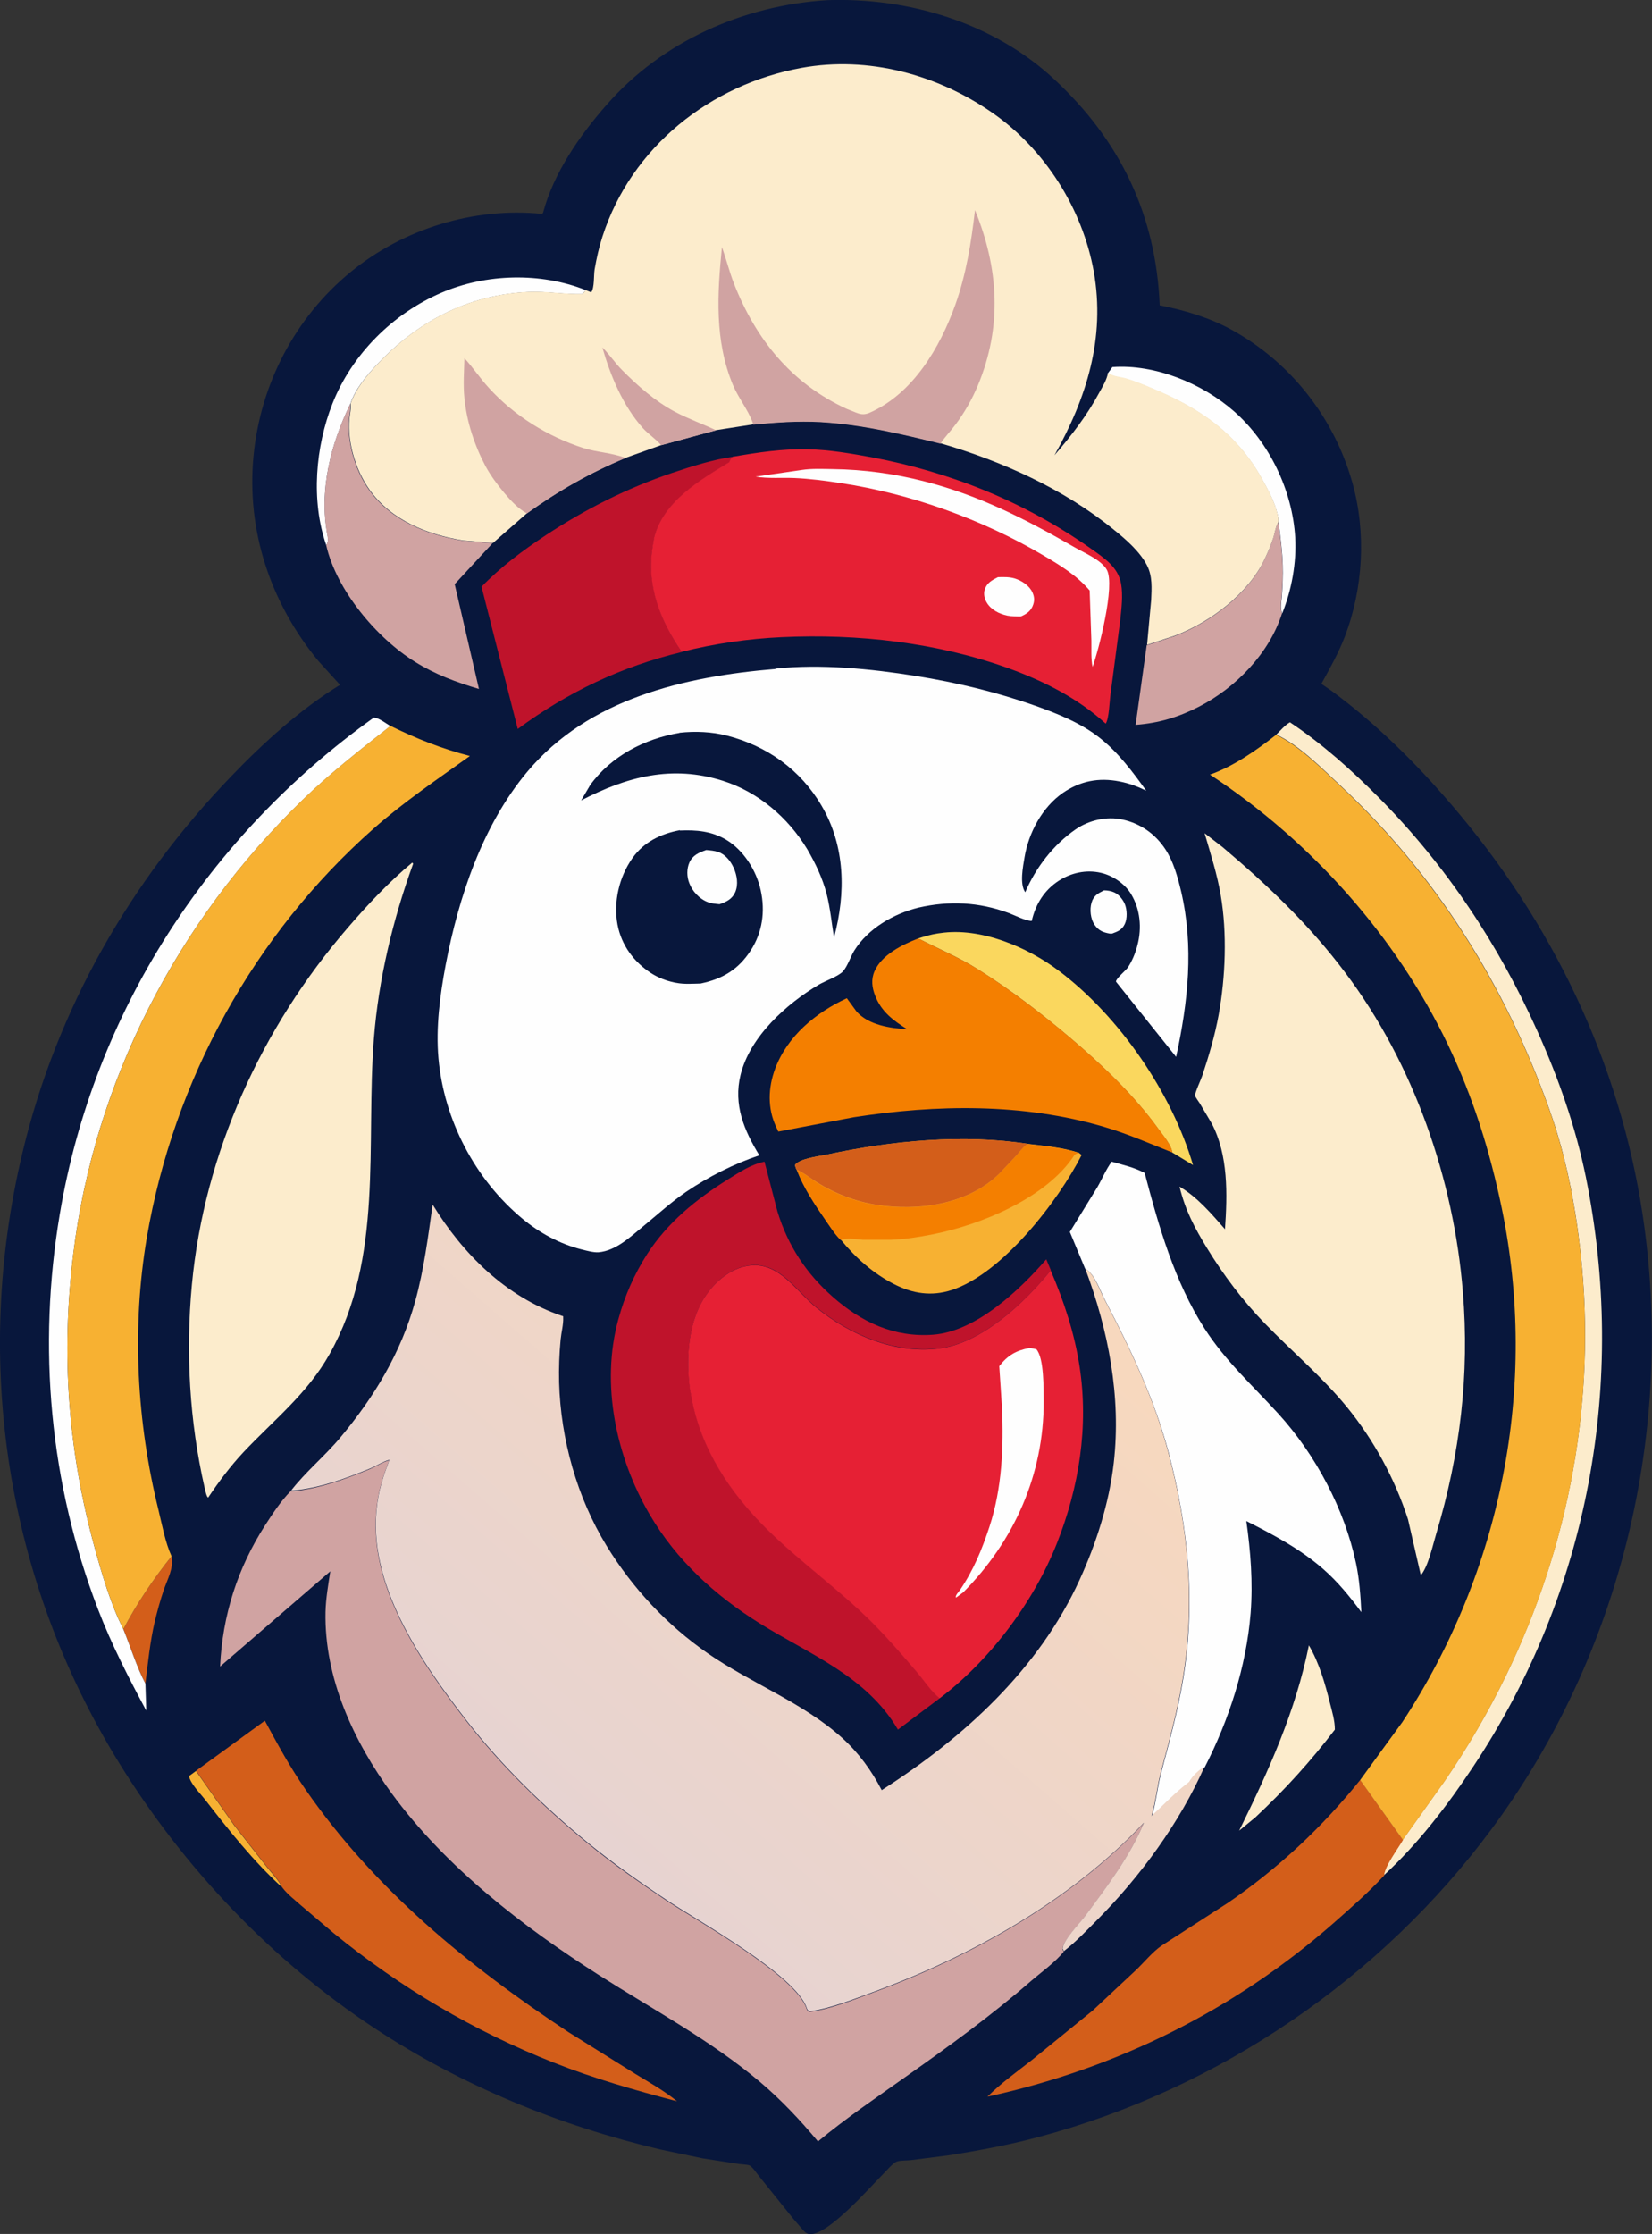 <?xml version="1.0" encoding="UTF-8"?>
<svg id="katman_1" data-name="katman 1" xmlns="http://www.w3.org/2000/svg" version="1.1" xmlns:xlink="http://www.w3.org/1999/xlink" viewBox="0 0 966.8 1306.7">
  <rect x="0" y="0" width="966.8" height="1306.7" fill="#333333" stroke="none"/>
  <defs>
    <style>
      .cls-1 {
        fill: #f47f00;
      }

      .cls-1, .cls-2, .cls-3, .cls-4, .cls-5, .cls-6, .cls-7, .cls-8, .cls-9, .cls-10, .cls-11 {
        stroke-width: 0px;
      }

      .cls-2 {
        fill: #d0a3a2;
      }

      .cls-3 {
        fill: #fad75e;
      }

      .cls-4 {
        fill: #bf132b;
      }

      .cls-5 {
        fill: #f7b132;
      }

      .cls-6 {
        fill: #fceccc;
      }

      .cls-7 {
        fill: #e62034;
      }

      .cls-8 {
        fill: url(#Adsız_degrade);
      }

      .cls-9 {
        fill: #08173c;
      }

      .cls-10 {
        fill: #d35e1a;
      }

      .cls-11 {
        fill: #fefefe;
      }
    </style>
    <linearGradient id="Adsız_degrade" data-name="Adsız degrade" x1="400.3" y1="724.4" x2="221.4" y2="519.5" gradientTransform="translate(-40.5 1908.8) scale(1.6 -1.6)" gradientUnits="userSpaceOnUse">
      <stop offset="0" stop-color="#f7d8be"/>
      <stop offset="1" stop-color="#e6d3d2"/>
    </linearGradient>
  </defs>
  <path class="cls-9" d="M483.9.1c47.8-1.7,97.5,13.2,133,46.2,38.8,36,59.6,79.5,61.8,132.3,14.5,2.8,29.2,7.2,42.1,14.3,34.7,19.1,60,51.5,70.7,89.6,8.1,29,6.3,61.6-4.4,89.7-3.7,9.7-8.8,18.7-13.8,27.8l6.1,4.2c26.3,19.4,49.2,42.1,70.4,66.9,58.5,68.3,98,150.1,111.5,239.3,19,125.6-12.4,256.8-88.1,359.1-65,87.8-159.8,152.3-265.4,180.5-17.5,4.7-35.5,8-53.3,10.8l-21.3,2.7c-2.2.3-6.5.1-8.5.9-2.2.9-6.1,5.5-7.9,7.3-7.9,7.9-30.7,34.1-41.9,35.1-2.2.2-3.4-.7-4.8-2.2l-6.1-7.1-19.4-24.1c-1.2-1.4-4.2-5.9-5.8-6.7-1.1-.6-4.7-.7-6.1-.9l-21.4-3.3-24.8-5.2c-59.3-14-116.5-37.4-167.4-71-60.3-39.8-111.6-93.8-149.4-155.1C3.6,924.1-16.1,796.2,13.2,674c19.9-83.4,62.8-158.3,122-219.8,18.9-19.7,40.4-39.2,63.8-53.6l-12.8-14.1c-27.9-33.9-42.1-76.2-37.8-120.1,4.1-41.8,24.2-80.6,56.8-107.3,31-25.4,72.2-38,112-34l.6-.6c6.2-23.4,21.6-45.5,37.4-63.4C387.7,24,435.2,3.2,483.9.1Z"/>
  <path class="cls-5" d="M165,1103.9c-16.8-15.3-31.2-33.5-45.1-51.4-2.9-3.7-8.4-9.1-9.3-13.6l4.1-3,22.5,32,19,24.2c3,3.8,6.7,7.4,8.8,11.8Z"/>
  <path class="cls-11" d="M646.2,520.8c1.9,0,4.2.4,5.9,1.2,2.7,1.2,5.1,4.2,6.2,6.9,1.3,3.2,1.5,8.3,0,11.5-1.6,3.5-4.2,4.5-7.5,5.7h-1.3c-3.9-.7-6.5-1.7-8.9-5.1-2.4-3.5-3-9-1.8-13,1.2-4.1,3.7-5.4,7.3-7.2Z"/>
  <path class="cls-10" d="M100.4,910.3c1.4,7-2.4,13.3-4.6,19.8-2,5.9-3.7,12.1-5.2,18.2-2.8,12-4,24.2-5.5,36.4-5.1-9.7-8.7-21.5-12.9-31.8,7.9-15,17.6-29.4,28.2-42.6Z"/>
  <path class="cls-6" d="M766,962.4c6,10.2,9.5,22.4,12.3,33.7,1.3,5.1,2.9,10.3,2.9,15.6-14.3,18.7-29.3,35.2-46.5,51.3l-9.5,7.8c17.3-35.2,33-69.7,40.8-108.4Z"/>
  <path class="cls-11" d="M648.4,218.3l2.6-3.6c25-1.8,52.5,9.5,71.2,25.9,20.7,18.2,34.2,46.3,35.8,73.9.8,14.8-2.1,30.6-7.6,44.3-1.4-3-.4-7.2-.2-10.5.4-5.8.7-11.7.5-17.5-.3-8.5-1.3-16.9-2.5-25.3.2-2.4-.7-5.2-1.4-7.6-1.8-6-5.1-12-8.1-17.4-15.1-27.3-37.1-42-65.5-53.6-4.5-1.9-9.1-3.8-13.9-5.2-3.6-1.1-6.7-1-10.2-2.9l-.7-.4Z"/>
  <path class="cls-11" d="M190.9,318.8c-9-25.9-6.3-57.6,3.7-82.8,11.4-28.8,35.3-52.6,63.8-64.8,26.1-11.2,58-12,84.4-1.5l-1.9,2.3c-10.4.3-20.7-1.6-31.3-1.2-35.5,1.4-65.7,17.5-89.5,43-6,6.4-12.2,13.9-15,22.3-11.6,23.8-18.5,50.7-13.4,77.2.4,2,.5,3.7-.7,5.5Z"/>
  <path class="cls-3" d="M537.4,548.9c3.8-1.2,7.4-2.3,11.4-2.9l1.5-.2c23.5-3.5,50.9,8.1,69.3,22,35.4,26.6,66.1,71.3,78.6,113.7l-12.2-7.4c-.2-1-.1-.9-.5-2-1.5-4.2-5.5-8.7-8.1-12.4-14-19.3-32.5-36.8-50.6-52.2-17.3-14.7-35.2-28.4-54.5-40.5-11.2-7.1-23.2-12-35-18.1Z"/>
  <path class="cls-2" d="M671.2,377.4l16.4-5.4c20.6-7.9,42.6-24.2,52.3-44.5,2-4.2,3.8-8.3,5.2-12.8.8-2.7,1.2-5.5,2.4-8.1l.6-1.2c1.2,8.4,2.2,16.8,2.5,25.3.2,5.8-.1,11.7-.5,17.5-.2,3.3-1.2,7.5.2,10.5-7.4,23.4-27,43.5-48.5,54.6-12.1,6.2-23.6,9.7-37.2,10.7l6.5-46.7Z"/>
  <path class="cls-2" d="M205,236.1v.7c0,1.8,0,3.4-.3,5.2-2.4,14.7,2.8,32.6,11.3,44.5,12.7,17.9,33.8,26.3,54.7,29.7l17.6,1.5-22.2,24,14.2,61.3c-13.2-3.9-25.6-8.5-37.3-15.8-22.5-13.9-46.1-41.9-52.1-68.3,1.2-1.8,1.1-3.5.7-5.5-5-26.5,1.8-53.4,13.4-77.2Z"/>
  <path class="cls-11" d="M85.1,984.7l.5,15.9c-10.3-19.2-20.4-38.8-28.2-59.2-28.4-73.8-35.5-153.6-22.4-231.3,19.8-117.7,86.9-221.2,183.7-290.3,3,0,7.2,3.4,9.8,4.9-17.6,13.8-35.4,27.7-51.5,43.3-73.3,71-121.9,164.6-134.2,266.1-7.1,58.6-3,114.4,12.6,171.2,4.4,15.9,9.3,32.9,16.8,47.7,4.2,10.3,7.8,22.1,12.9,31.8Z"/>
  <path class="cls-6" d="M746.8,429.8c2.5-2.4,5.1-5.6,8.1-7.3,19.1,12.7,36.1,28,52.2,44.2,39.3,39.7,69.8,85.6,92.6,136.4,12.3,27.3,22.4,56,28.4,85.4,24.2,119.5,1.9,242.8-65.9,344.8-15,22.6-32.3,45.2-52.3,63.6.4-5.6,8.1-15.7,11.1-20.9l24.3-34.1c13.4-19.5,25.5-40.2,35.9-61.6,37.3-76.9,53-161.5,43.9-246.6-3.1-28.6-8.5-56.9-18.1-84-25.9-73.2-66.5-138.2-123.5-191.1-10.9-10.1-23.2-22.7-36.7-29Z"/>
  <path class="cls-5" d="M466.4,684.5c-.7-1-.8-1.9-1.2-3,.6-.7.7-.9,1.6-1.5,4.3-2.8,12.8-3.7,17.9-4.8,37.4-8,79-12,117-6.1,9.8,1.2,20.4,2.1,29.7,5.2l1.6,1.3c-13.6,26.8-46.4,69.4-76.1,79-11.8,3.8-22.8,2.1-33.7-3.5-12.1-6.2-22.4-15.3-31-25.8-3.4-3.1-6.4-8-9-11.7-6.3-9.1-12.8-18.8-16.8-29.3Z"/>
  <path class="cls-1" d="M601.7,669.2c9.8,1.2,20.4,2.1,29.7,5.2-1.1.4-2.1.5-2.8,1.5-16.3,24.9-54.8,40.6-82.8,46.1-8,1.6-16.3,2.9-24.5,3.2h-16.4c-3.8-.3-9.3-1.4-12.8.2-3.4-3.1-6.4-8-9-11.7-6.3-9.1-12.8-18.8-16.8-29.3,4.4,1.8,7.9,4.8,11.9,7.4,10.4,6.5,22.4,11.1,34.5,13,24.5,3.9,53.6-.1,71.9-18.1l10-10.6c1.9-2.1,3.8-5,6.2-6.5l.8-.4Z"/>
  <path class="cls-10" d="M466.4,684.5c-.7-1-.8-1.9-1.2-3,.6-.7.7-.9,1.6-1.5,4.3-2.8,12.8-3.7,17.9-4.8,37.4-8,79-12,117-6.1l-.8.4c-2.4,1.6-4.3,4.4-6.2,6.5l-10,10.6c-18.4,18-47.4,22-71.9,18.1-12.1-1.9-24.1-6.5-34.5-13-4-2.5-7.5-5.5-11.9-7.4Z"/>
  <path class="cls-4" d="M399,381.4c-35.4,8.5-66.7,23.4-96,45l-21.2-83.2c11.1-11.5,24.4-21.4,37.7-30.2,23.3-15.3,47.5-27.5,73.9-36.4,11.7-3.9,23.5-7.7,35.8-9.5-1.2,1.1-1.9,1.7-2.3,3.3-17.3,10.6-38.7,23.1-44,44.2l-.9,5.3-.2,1.6c-3,22.2,5,41.8,17.2,59.9Z"/>
  <path class="cls-10" d="M796.1,1041.2l25,35c-2.9,5.1-10.7,15.3-11.1,20.9-9.2,9.9-19.6,19-29.7,27.9-58,50.9-127.1,85-202.4,101.4,7.8-7.8,17-14.4,25.7-21.2l35.9-29.2,25.9-24.2c4.5-4.4,9.1-10,14.2-13.6l38.9-25.1c29.3-20,55.3-44.3,77.5-71.9Z"/>
  <path class="cls-10" d="M114.7,1035.8l40.3-29.3c7.4,13.7,14.8,27.3,23.7,40.1,40.4,58.4,95.1,103.2,153.9,142l39.4,24.6c8.2,5,16.8,9.8,24.2,15.9-24.4-6.4-48.6-13.3-72.1-22.6-46.7-18.4-90-44-128.9-75.8l-19.2-16.3c-3.5-3.1-7.8-6.4-10.6-10.1l-.4-.6c-2.1-4.4-5.7-8-8.8-11.8l-19-24.2-22.5-32Z"/>
  <path class="cls-1" d="M686,674.1c-13.4-5.3-26.1-10.9-40-15-47.3-13.9-98-13.1-146.3-5.6l-44.2,8.4-1.3-2.8c-5.1-10.8-4.7-22.8-.6-33.9,7.1-19.1,23.9-33,42-41.3l5.7,7.8c7.2,8,19.6,9.7,29.7,10.4-8.1-5.1-15.2-10.3-18.8-19.6-1.9-4.8-2.5-9.6-.4-14.4,4.2-9.7,16.4-15.6,25.6-19.2,11.7,6.1,23.7,11,35,18.1,19.2,12.1,37.2,25.8,54.5,40.5,18.1,15.4,36.6,32.9,50.6,52.2,2.6,3.6,6.6,8.2,8.1,12.4.4,1.1.3,1,.5,2Z"/>
  <path class="cls-11" d="M635.1,742.2l-.3-.7-8.7-20.9,16.1-26.2c2.8-4.8,5.1-10.5,8.4-14.9,6.4,1.8,13.4,3.4,19.3,6.6,8.2,31.2,17.5,63.7,35.1,91.1,12.4,19.2,27.9,33,43.1,49.7,21.8,23.9,38.8,55.9,45.5,87.6,2,9.5,2.6,18.8,3.1,28.5-6.9-9.3-13.7-17.7-22.4-25.3-13.4-11.7-29.1-20-44.9-28,2.5,17.9,3.9,35.8,2.5,53.9-2.5,31.2-12.7,62.5-26.9,90.2-3.4,1.6-7.1,5.3-8.9,8.7-7.8,5.8-14.8,13.3-22,19.9,2.5-8.1,3.1-16.3,5.2-24.5,4.8-18.3,9.9-36.5,13-55.1,7.6-45.2,3.2-89.1-8.4-133.2-8.4-31.6-22.1-60.1-37.1-88.9-2.9-5.6-6.1-15.4-11.5-18.5Z"/>
  <path class="cls-4" d="M549.9,993.4l-24.4,18.3c-18.5-31.4-51.4-43.8-80.8-62.1-26.3-16.4-48.9-37-64.6-63.9-19.5-33.5-28.7-76-18.2-114.1,3.7-13.6,9.2-26.1,16.8-38,11.9-18.5,28.9-32.3,47.4-43.8,6.9-4.3,13.2-8.6,21.3-10.3l7.6,29.2c6.1,19.9,16.8,36.2,32.4,49.9,16.8,14.8,35.9,23.8,58.7,22.1,25.2-1.9,50.7-26.2,66.2-44.1l2.7,6.4c-15.4,19-40.2,42.5-65.3,45.7-25.9,3.2-52.1-7.9-71.8-23.9-11.9-9.6-21.4-26.4-38.6-24.7-9.9,1-18.6,7.6-24.5,15.3-12,15.5-13.6,38.5-10.9,57.3l.9,4.9c5.7,30.2,22.6,55.6,44.2,76.9,19.4,19.1,41.9,34.9,61.2,54.2,9.5,9.5,18.2,19.6,26.9,29.8,4.1,4.9,7.9,10.8,12.9,14.8Z"/>
  <path class="cls-6" d="M241.2,504.5l.6.7c-11.9,32.7-20.3,67.7-23,102.4-4.8,61.9,5.9,127.9-25.9,184.4-13.1,23.3-32.4,38.3-50.4,57.4-7.7,8.2-14.4,17.2-20.7,26.6-1.1-.8-1.7-4.6-2.1-6-8.8-38.6-11.1-79.1-7.4-118.5,7.2-77.1,40.8-150.5,91.2-208.8,11.6-13.5,24-26.7,37.7-38.1Z"/>
  <path class="cls-5" d="M228.5,424.6c15.3,7.5,29.9,13.3,46.5,17.6-19.2,13.7-38.7,26.9-56.4,42.5-70,61.9-117,147.2-132.7,239.3-8.9,52.7-5.9,107.7,6.9,159.5,2.1,8.6,3.9,18.7,7.6,26.8-10.6,13.2-20.3,27.6-28.2,42.6-7.5-14.8-12.4-31.7-16.8-47.7-15.6-56.8-19.7-112.6-12.6-171.2,12.4-101.5,61-195.1,134.2-266.1,16.1-15.6,33.9-29.4,51.5-43.3Z"/>
  <path class="cls-7" d="M429.2,267.1c14.5-2.5,28.4-4.6,43.2-4.3,12.8.2,25.9,2.5,38.4,4.8,46.2,8.8,89,26.1,127.5,53.2,7.6,5.4,16.1,10.8,17.8,20.7,1.2,6.9.2,14.4-.5,21.3l-5.7,43.3c-.6,4.1-.8,14.1-2.8,17.2-16.2-14.8-36-24.8-56.6-32.3-42.1-15.2-88.4-20.4-133.1-18.3-19.6.9-39.4,3.8-58.5,8.6-12.3-18.1-20.3-37.7-17.2-59.9l.2-1.6.9-5.3c5.3-21.1,26.7-33.7,44-44.2.4-1.6,1.1-2.2,2.3-3.3Z"/>
  <path class="cls-11" d="M584,337.6c3.3-.1,6.8-.2,10,.8,4,1.3,8.4,4.1,10.2,8.1,1.3,2.8,1.3,5.3.1,8.1-1.4,3.2-3.9,4.7-6.9,6-2.6,0-5.3,0-7.9-.5-4.7-1-9.5-3.4-12-7.6-1.4-2.3-2-5.1-1.2-7.7,1.3-3.9,4.2-5.4,7.7-7.2Z"/>
  <path class="cls-11" d="M469.1,274.9c5.8-.9,12.5-.6,18.4-.5,18,.2,36.2,2.7,53.6,7.2,32.2,8.2,59.5,22.3,88.1,38.7,5.4,3.1,15.6,7.4,18.6,13.1,4.9,9.2-4.8,46.8-8.4,56.7-1-4.7-.6-10.6-.7-15.4l-1-29.3c-7.6-8.9-17.2-14.7-27.2-20.6-35.6-21-77.5-36-118.3-42.2-9-1.4-18.2-2.6-27.3-3-7.5-.3-15.3.4-22.7-.8l26.9-3.9Z"/>
  <path class="cls-5" d="M746.8,429.8c13.5,6.4,25.8,18.9,36.7,29,56.9,52.9,97.6,118,123.5,191.1,9.6,27.1,15,55.4,18.1,84,9.1,85.1-6.5,169.7-43.9,246.6-10.4,21.3-22.4,42-35.9,61.6l-24.3,34.1-25-35,24.7-33.9c58.2-88.4,79.6-196.7,58.2-300.5-6.9-33.3-16.8-65-31.5-95.7-30.5-63.7-80.4-119.3-139.3-158,13.7-4.8,27.3-14.3,38.6-23.2Z"/>
  <path class="cls-6" d="M705,487.4l10.6,8.2c26.5,22.4,50.9,45.6,71.8,73.5,39.9,53,63.4,120.7,68.7,186.4,4,48.6-1.6,95.1-15.6,141.7-2,6.6-4.6,19-9,24.2l-7.5-32.7c-7.7-23.8-20.1-46.6-36-66-14.5-17.6-32-32.3-47.9-48.7-12.8-13.2-24.1-28.2-33.7-43.9-7.3-11.9-12.8-22.3-16.1-36,10.4,6.1,18.7,15.9,26.6,24.9,1.4-20.3,2-43.4-7.8-61.9l-7-11.8c-.6-1-2.5-3.4-2.7-4.4-.3-1.4,3.6-9.8,4.2-11.7,3.9-11.7,7.4-23.5,9.6-35.6,4-22,5-47.9,1.2-70-2.1-12.3-5.9-24.1-9.4-36.1Z"/>
  <path class="cls-2" d="M170.1,872.2h1.5c15.3-1.4,30.6-7.1,44.8-12.9,3.7-1.5,7.6-4.3,11.4-5.1-3.2,8.2-5.8,16-7,24.8l-.2,1.5c-6.2,45.7,25.6,91.7,52.2,126,20.9,26.9,45.1,50.3,71.4,71.9,14.2,11.7,29.9,22.6,45.1,32.8,18.7,12.5,76.3,44.2,82.7,63.6.3,1,.7,1.4,1.5,2,12.1-1.4,25.9-7.1,37.4-11.3,57.9-21.2,115.8-53.7,158.4-99-8.3,19.9-21.7,37.4-34.4,54.6-3.3,4.4-12.8,13.9-13.1,19l.7,1.5c-4.9,6.2-13.3,12.1-19.4,17.4-22.9,19.9-47.6,37.8-72.4,55.3-17.6,12.5-35.4,24.5-52,38.3-10.3-12.4-21.6-24.4-33.9-34.8-28.7-24.2-62.5-42.3-94.1-62.4-44.8-28.5-89.8-63.2-121.4-106.3-22.4-30.6-39.6-67.6-38.8-106.3.2-7.9,1.6-15.9,2.8-23.7l-64.5,55.7c1.4-30,10.2-57.5,26.4-82.7,4.4-6.8,9.1-14,14.8-19.8Z"/>
  <path class="cls-7" d="M549.9,993.4c-5-4-8.8-9.9-12.9-14.8-8.7-10.2-17.4-20.3-26.9-29.8-19.4-19.3-41.8-35.1-61.2-54.2-21.6-21.3-38.6-46.8-44.2-76.9l-.9-4.9c-2.6-18.8-1.1-41.8,10.9-57.3,5.9-7.7,14.6-14.3,24.5-15.3,17.1-1.7,26.7,15.1,38.6,24.7,19.7,16,46,27.2,71.8,23.9,25.1-3.2,49.9-26.7,65.3-45.7,7.8,18.2,13.9,36.6,16.9,56.2,5.4,35.3-.3,70.6-13.3,103.5-13.6,34.3-39.1,68.3-68.6,90.6Z"/>
  <path class="cls-11" d="M602.4,788.4l4.1.8c4.6,5.2,4.2,23.3,4.3,30.5.1,42.7-17.2,81.6-47.1,111.7l-4.2,3.1c-.7-1.1,1.4-3.2,2.2-4.3,8-11.7,13-23.9,17.4-37.3,7.3-22.4,8.3-46.2,7.3-69.5l-1.6-24.3c4.9-6.3,9.9-9.2,17.6-10.6Z"/>
  <path class="cls-11" d="M453.8,391.1c26.5-2.8,55.9.1,82.2,4.3,23.8,3.8,47.6,9.5,70.4,17.6,12.9,4.6,26.5,10.1,37.3,18.7,10.7,8.4,19.2,19.8,27.1,30.8-5.1-2.5-10-4.3-15.6-5.4-12.2-2.4-23-.3-33.2,6.7-12.1,8.4-20,23.3-22.4,37.6-.9,5.5-3,15.7.4,20.5,6.2-14.5,16.5-27.8,29.5-36.8,7.7-5.3,18.2-7.8,27.5-5.7,10.4,2.3,19,8.3,24.9,17.2,4.8,7.2,7.3,16.3,9.3,24.7,7.6,32.4,4.1,64.8-2.9,96.9l-35.2-44c0-1.9,5.7-6.4,7.1-8.5,2.5-3.9,4.4-8.5,5.5-13,2.6-10,1.6-20.9-3.8-29.8-3.7-6.1-10.9-10.9-17.8-12.4-8.4-1.9-17.3,0-24.5,4.7-8.5,5.5-13.6,13.8-15.8,23.5-3.8-.1-9.8-3.3-13.6-4.7-17.4-6.4-34.7-7.2-52.7-3.1-14.6,3.6-29.5,12.2-37.6,25.2-2.2,3.6-3.8,8.9-6.5,12-2.5,2.9-10.5,5.7-14.1,7.8-19,11.2-40.4,30.4-45.9,52.8-4.3,17.5,2.1,32.6,11,47.1-14.8,4.9-29.8,12.5-42.8,21.3-8.9,6.1-17,13.5-25.3,20.3-7.5,6.2-15.9,14.2-26,15.1-2.9.2-6.8-.9-9.7-1.6-12.8-3.2-24.7-9.6-34.8-18-27.8-23-46-57.9-49.2-93.9-1.6-18,.9-36.9,4.2-54.5,7.6-39.7,21.5-81.7,47.8-113.1,35.9-42.8,92.1-55.7,145.3-60.1Z"/>
  <path class="cls-9" d="M397.7,428.6c9.2-1,18.8-.6,27.8,1.7,23.3,6,42.9,19.9,55.2,40.8,14,23.7,14.4,51.2,7.4,77.3-1.4-8.4-2.2-17.1-4.3-25.4-2.4-9.3-6.6-18.1-11.4-26.3-11.2-18.5-28.6-33.4-49.4-40-29.7-9.4-56.2-2.4-82.9,11.5l5.3-9c12.3-17,31.9-27.1,52.2-30.5Z"/>
  <path class="cls-9" d="M397.9,485.8c9.7-.4,18.4.3,27.1,5.4,10.3,6.2,17.7,18.1,20.2,29.6,2.7,12.3,1,24.6-5.9,35.2-7.2,11.1-16.4,16.6-29.3,19.3-4.7.1-9.6.5-14.2-.4l-1.1-.2c-4.8-1-9.5-2.8-13.7-5.5-10.1-6.6-17.3-16.3-19.6-28.3-2.5-13.2.9-27.8,8.6-38.8,6.7-9.6,16.7-14.4,27.9-16.5Z"/>
  <path class="cls-11" d="M413.3,497.2c2.3.2,4.7.4,6.9,1.1,4.3,1.4,7.4,5.4,9.2,9.4,1.9,4.3,2.8,9.6.9,14.1-1.8,4.1-5.1,5.7-9.2,7.1-2.2-.2-4.7-.4-6.8-1.2-4.9-1.8-9.1-6.3-10.9-11.1-1.5-3.8-1.6-8.4.1-12.2,2-4.3,5.6-5.7,9.8-7.2Z"/>
  <path class="cls-6" d="M342.8,169.7l3.2,1.3c2-2.8,1.4-9.9,2-13.5,1.1-6.4,2.6-13.1,4.6-19.2,16.9-52.4,63.2-88.9,116.5-98.6,39-7.1,79.5,3.9,111.7,26.3,30.7,21.3,52.7,56.1,59.3,92.8,6.9,38.9-4.2,74-23,107.5,10-11.6,19-23.2,26.3-36.8,1.8-3.2,4.5-7.7,5-11.4l.7.4c3.4,1.9,6.5,1.8,10.2,2.9,4.7,1.4,9.3,3.3,13.9,5.2,28.4,11.7,50.4,26.3,65.5,53.6,3,5.4,6.3,11.4,8.1,17.4.7,2.3,1.6,5.1,1.4,7.6l-.6,1.2c-1.2,2.5-1.6,5.4-2.4,8.1-1.4,4.4-3.2,8.6-5.2,12.8-9.7,20.2-31.7,36.6-52.3,44.5l-16.4,5.4,2.4-26.3c.3-6.8.8-13.8-2.4-20.1-4.2-8.2-12.4-15.3-19.5-21-29.2-23.8-65.3-40-101.3-50.5-23.3-5.7-46.2-11.2-70.3-12.6-13.1-.7-26.1.2-39.2,1.5l-21.9,3.4-32,8.7-21,7.5c-20.7,8.6-39.5,19.3-57.7,32.4l-19.9,17.4-17.6-1.5c-20.9-3.4-42-11.8-54.7-29.7-8.5-12-13.7-29.8-11.3-44.5.3-1.8.4-3.4.3-5.2v-.7c2.9-8.4,9-15.9,15-22.3,23.8-25.6,54-41.6,89.5-43,10.6-.4,20.9,1.5,31.3,1.2l1.9-2.3Z"/>
  <path class="cls-2" d="M387,260.5c-3.1-3.7-7.4-6.4-10.7-10-11.8-13.2-19-30.6-23.8-47.3,4.1,4,7.4,9.1,11.5,13.2,9.1,9.2,19.4,18.3,30.9,24.4,7.9,4.2,16.2,7.1,24.2,10.9l-32,8.7Z"/>
  <path class="cls-2" d="M308.3,300.3c-5.1-2.8-9.5-7.6-13.2-12-4.1-4.9-7.9-10-11-15.7-6.4-12.1-11-26-12.3-39.7-.8-7.7-.2-15.7,0-23.4,5.1,5.6,9.3,12,14.5,17.6,14.7,16.1,34.2,28.2,54.9,34.9,8.1,2.6,17,2.8,24.9,5.9-20.7,8.6-39.5,19.3-57.7,32.4Z"/>
  <path class="cls-2" d="M440.9,248.4l-.5-1.4c-2.6-7.3-8.4-14.4-11.5-21.9-10.8-26-9.1-53.3-6.4-80.6,2.5,7,4.3,14.3,7,21.3,12.9,32.8,33.6,58.4,65.9,73.3l5.2,2.1,1.1.4c2.6,1,4.7.9,7.3-.2,25.4-11.2,41.2-38.3,50.1-63.2,6.4-18,9.3-36.3,11.5-55.3,13.9,34,16,68.2,1.7,102.5-3.4,8.1-7.7,15.7-13,22.8-2.8,3.8-6.3,7.3-8.9,11.3-23.3-5.7-46.2-11.2-70.3-12.6-13.1-.7-26.1.2-39.2,1.5Z"/>
  <path class="cls-8" d="M170.1,872.2c8.6-11.2,20-20.5,29.1-31.4,19.9-23.8,35.5-49.6,43.8-79.7,5.1-18.4,7.5-37.6,10.2-56.5,17.6,28.8,42.8,53.9,75.4,65,1.1.4,1,0,1,1,.2,4-1.1,8.8-1.5,12.9-.8,8.4-1.1,16.8-.9,25.2,1,33.3,10.4,67,27.8,95.5,15.1,24.7,35.3,46.3,59.1,62.8,25.4,17.6,55.7,28.8,78.7,49.5,9.8,8.9,17.1,18.9,23.2,30.6,47.9-30.6,91.8-70.5,115.8-123,9.8-21.4,17.3-44.9,20-68.4,4.4-38.9-3.1-77.4-16.7-113.7,5.4,3.1,8.6,13,11.5,18.5,15,28.8,28.8,57.4,37.1,88.9,11.7,44,16,88,8.4,133.2-3.1,18.7-8.2,36.9-13,55.1-2.1,8.1-2.7,16.3-5.2,24.5,7.2-6.6,14.2-14.1,22-19.9,1.8-3.3,5.6-7.1,8.9-8.7-14.5,32.7-37.5,64-62.6,89.3-6.2,6.2-12.6,13-19.6,18.4l-.7-1.5c.3-5.1,9.8-14.6,13.1-19,12.7-17.2,26.1-34.7,34.4-54.6-42.6,45.3-100.5,77.8-158.4,99-11.5,4.2-25.3,9.8-37.4,11.3-.8-.6-1.2-1-1.5-2-6.5-19.4-64.1-51.1-82.7-63.6-15.3-10.2-30.9-21.2-45.1-32.8-26.3-21.6-50.5-45-71.4-71.9-26.6-34.3-58.4-80.3-52.2-126l.2-1.5c1.2-8.7,3.9-16.6,7-24.8-3.8.9-7.7,3.6-11.4,5.1-14.1,5.8-29.5,11.5-44.8,12.8h-1.5Z"/>
</svg>
